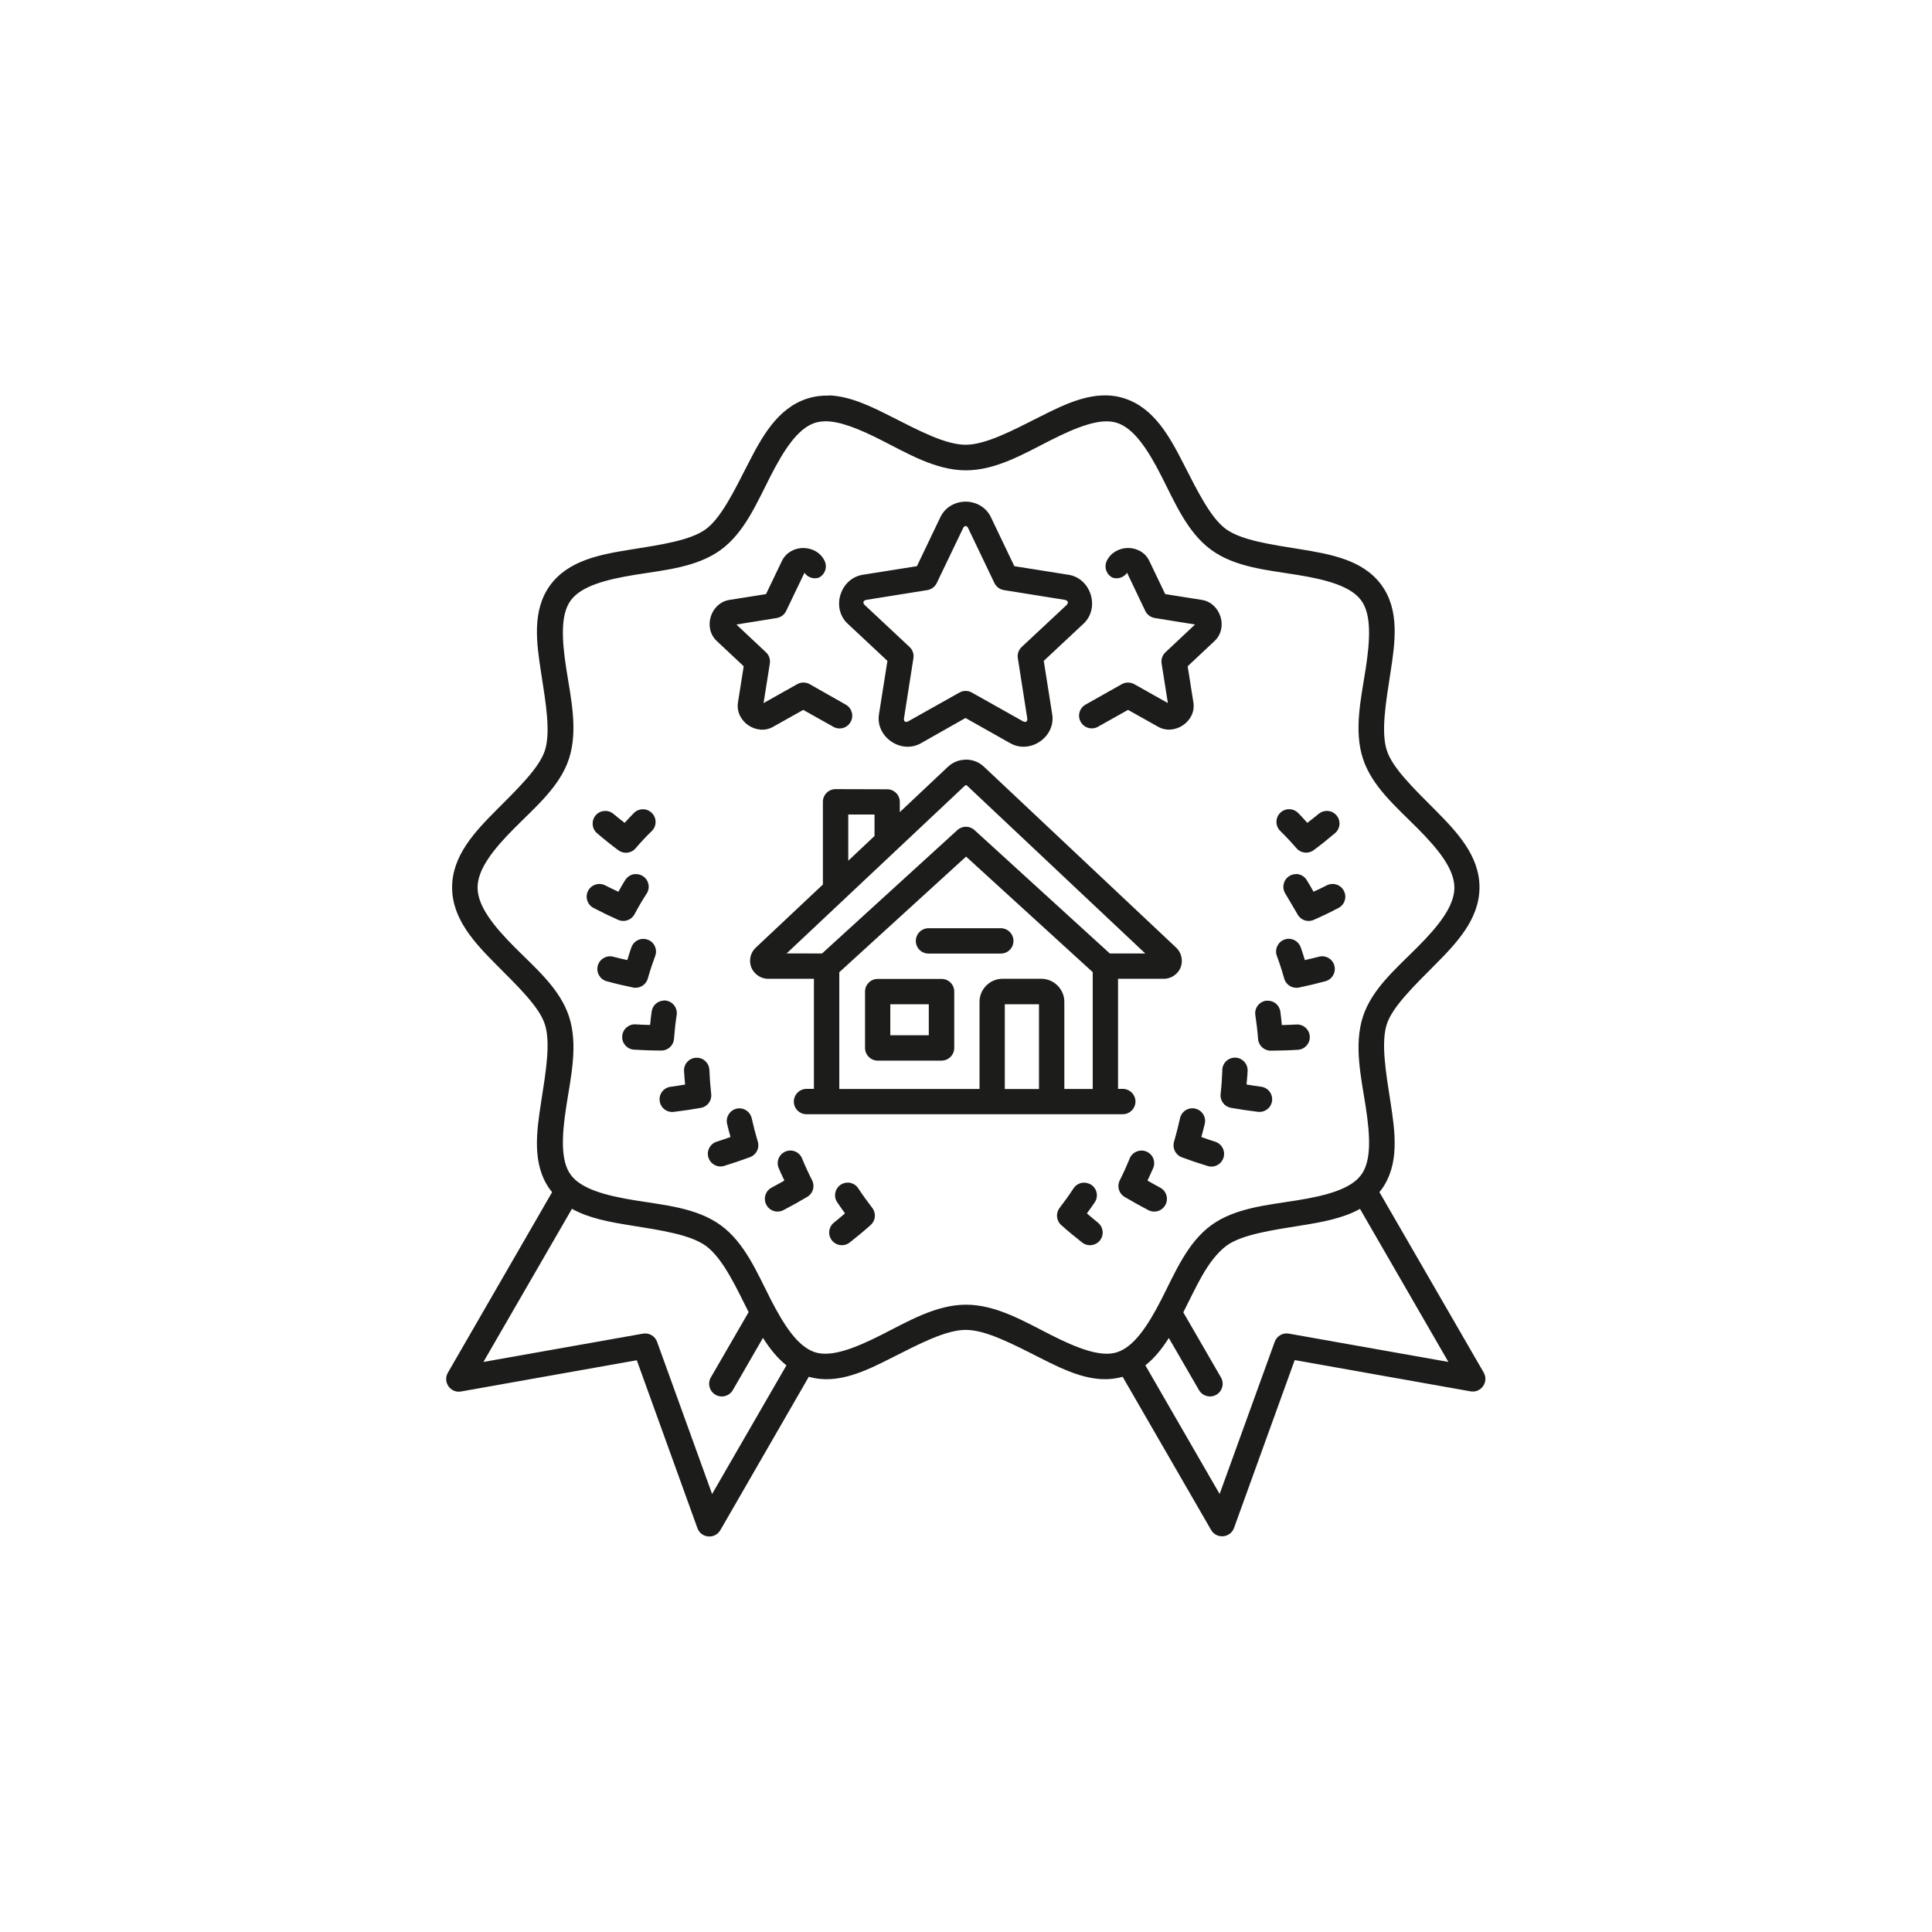 <?xml version="1.0" encoding="UTF-8"?>
<svg width="100pt" height="100pt" version="1.1" viewBox="0 0 100 100" xmlns="http://www.w3.org/2000/svg">
 <path d="m42.906 20.477c-0.375-0.012-0.75 0.035-1.129 0.156-1.543 0.5-2.352 1.996-3.07 3.402s-1.395 2.789-2.18 3.359c-0.797 0.582-2.32 0.801-3.879 1.051-1.559 0.25-3.227 0.551-4.176 1.852-0.941 1.293-0.707 2.961-0.465 4.519 0.242 1.555 0.504 3.078 0.195 4.035-0.293 0.898-1.398 1.965-2.512 3.082-1.117 1.121-2.289 2.363-2.289 4 0 1.637 1.176 2.879 2.289 4 1.117 1.121 2.223 2.184 2.512 3.086 0.309 0.953 0.047 2.477-0.195 4.035-0.242 1.559-0.477 3.227 0.465 4.519 0.035 0.047 0.07 0.09 0.105 0.133l-5.394 9.344c-0.277 0.484 0.133 1.07 0.68 0.973l9.098-1.617 3.137 8.688c0.188 0.527 0.906 0.59 1.188 0.105l4.578-7.938c1.477 0.426 2.945-0.297 4.32-0.996 1.406-0.711 2.773-1.43 3.805-1.43s2.406 0.719 3.809 1.43c1.371 0.695 2.836 1.422 4.309 0.996l4.582 7.934c0.281 0.477 0.992 0.414 1.184-0.109l3.141-8.688 9.098 1.617c0.547 0.098 0.961-0.488 0.684-0.973l-5.398-9.34c0.035-0.047 0.074-0.09 0.109-0.137 0.941-1.293 0.707-2.961 0.465-4.519-0.242-1.555-0.5-3.074-0.191-4.035 0.293-0.898 1.395-1.965 2.508-3.086 1.117-1.121 2.289-2.363 2.289-4s-1.176-2.875-2.289-3.996c-1.117-1.121-2.219-2.184-2.508-3.09-0.309-0.953-0.051-2.477 0.191-4.035 0.242-1.559 0.477-3.227-0.465-4.519-0.945-1.301-2.617-1.598-4.176-1.852-1.559-0.25-3.082-0.469-3.879-1.051-0.785-0.57-1.465-1.953-2.184-3.359s-1.523-2.902-3.066-3.402c-1.512-0.488-3.012 0.258-4.418 0.969-1.406 0.711-2.773 1.43-3.805 1.43s-2.402-0.723-3.805-1.434c-1.055-0.535-2.16-1.086-3.281-1.121zm-0.215 1.328c0.785-0.012 1.789 0.402 2.902 0.965 1.367 0.691 2.836 1.574 4.402 1.574s3.035-0.875 4.402-1.566c1.371-0.691 2.578-1.164 3.418-0.891 0.891 0.289 1.602 1.391 2.301 2.758 0.695 1.363 1.34 2.918 2.582 3.82 1.246 0.906 2.93 1.043 4.441 1.289 1.516 0.246 2.781 0.586 3.32 1.328 0.531 0.727 0.461 2.027 0.227 3.543s-0.621 3.168-0.141 4.641c0.469 1.445 1.75 2.523 2.828 3.609 1.078 1.082 1.906 2.109 1.906 3.07 0 0.961-0.828 1.992-1.906 3.074-1.078 1.086-2.363 2.16-2.828 3.602-0.477 1.477-0.094 3.129 0.141 4.644s0.305 2.812-0.227 3.539c-0.539 0.742-1.809 1.082-3.32 1.324-1.516 0.246-3.199 0.383-4.445 1.289-1.238 0.902-1.875 2.457-2.57 3.82-0.699 1.363-1.414 2.465-2.305 2.754-0.836 0.27-2.047-0.199-3.414-0.891-1.367-0.691-2.832-1.57-4.402-1.57-1.566 0-3.027 0.879-4.398 1.57-1.371 0.691-2.582 1.16-3.422 0.891-0.891-0.289-1.602-1.391-2.301-2.754-0.695-1.363-1.336-2.918-2.578-3.82-1.246-0.906-2.934-1.043-4.445-1.289-1.516-0.246-2.781-0.586-3.32-1.324-0.531-0.727-0.461-2.031-0.227-3.547 0.234-1.516 0.621-3.168 0.141-4.641-0.469-1.445-1.75-2.519-2.828-3.602-1.078-1.086-1.906-2.113-1.906-3.074 0-0.961 0.828-1.992 1.906-3.074 1.078-1.086 2.363-2.16 2.828-3.602 0.477-1.477 0.094-3.129-0.141-4.644s-0.305-2.812 0.227-3.539c0.539-0.742 1.809-1.082 3.32-1.328 1.516-0.246 3.199-0.383 4.445-1.289 1.238-0.902 1.879-2.457 2.578-3.82 0.699-1.363 1.41-2.469 2.301-2.758 0.16-0.051 0.328-0.074 0.512-0.078zm7.293 4.16c-0.527 0-1.055 0.27-1.309 0.801l-1.215 2.539-2.805 0.445c-1.168 0.188-1.645 1.723-0.781 2.531l2.059 1.926-0.438 2.769c-0.184 1.164 1.145 2.074 2.168 1.496l2.312-1.309 2.32 1.309c1.027 0.578 2.352-0.332 2.168-1.496l-0.438-2.769 2.059-1.926c0.863-0.809 0.387-2.348-0.777-2.531l-2.805-0.445-1.215-2.539c-0.254-0.531-0.785-0.801-1.312-0.801zm0 1.262c0.047 0 0.094 0.035 0.125 0.105l1.363 2.848c0.094 0.195 0.277 0.328 0.488 0.363l3.144 0.504c0.184 0.031 0.223 0.152 0.094 0.277l-2.316 2.164c-0.16 0.148-0.234 0.367-0.199 0.582l0.488 3.113c0.023 0.16-0.078 0.234-0.227 0.148l-2.641-1.484c-0.199-0.113-0.445-0.113-0.645 0l-2.641 1.484c-0.148 0.086-0.25 0.008-0.227-0.148l0.488-3.113c0.035-0.215-0.039-0.434-0.199-0.582l-2.312-2.164c-0.133-0.125-0.094-0.246 0.09-0.277l3.144-0.504c0.211-0.035 0.391-0.172 0.484-0.363l1.367-2.848c0.035-0.07 0.078-0.105 0.125-0.105zm-8.406 1.137c-0.445 0-0.891 0.227-1.105 0.668l-0.824 1.719-1.898 0.301c-0.973 0.156-1.375 1.449-0.652 2.125l1.395 1.309-0.297 1.875c-0.152 0.977 0.965 1.742 1.82 1.258l1.559-0.875 1.559 0.875c0.316 0.18 0.719 0.066 0.895-0.254 0.176-0.316 0.062-0.715-0.25-0.891l-1.871-1.062c-0.199-0.113-0.445-0.113-0.645 0l-1.742 0.98 0.324-2.047c0.035-0.215-0.039-0.434-0.199-0.582l-1.531-1.438 2.086-0.336c0.211-0.035 0.395-0.168 0.488-0.363l0.949-1.98c0.164 0.238 0.461 0.34 0.734 0.258 0.324-0.156 0.465-0.547 0.309-0.871-0.211-0.445-0.66-0.668-1.105-0.668zm16.812 0c-0.445 0-0.891 0.227-1.105 0.668-0.152 0.328-0.016 0.715 0.309 0.871 0.277 0.086 0.578-0.016 0.742-0.258l0.945 1.98c0.094 0.195 0.277 0.328 0.488 0.363l2.086 0.336-1.531 1.438c-0.16 0.148-0.234 0.367-0.199 0.582l0.324 2.047-1.742-0.98c-0.199-0.109-0.441-0.109-0.641 0l-1.883 1.062c-0.312 0.18-0.426 0.574-0.246 0.891 0.176 0.316 0.574 0.43 0.891 0.254l1.559-0.875 1.559 0.875c0.855 0.48 1.98-0.285 1.824-1.258l-0.297-1.875 1.395-1.309c0.719-0.676 0.312-1.969-0.66-2.125l-1.898-0.301-0.824-1.719c-0.211-0.445-0.656-0.668-1.102-0.668zm-8.395 10.957c-0.34 0-0.676 0.125-0.938 0.375l-2.484 2.34v-0.531c0-0.363-0.297-0.656-0.66-0.652l-2.668-0.008c-0.359 0-0.652 0.293-0.652 0.652v4.285l-3.492 3.285c-0.281 0.27-0.344 0.695-0.211 1.012 0.129 0.32 0.469 0.582 0.855 0.582h2.383v5.699h-0.379c-0.363 0-0.66 0.293-0.66 0.66 0 0.363 0.297 0.656 0.66 0.652h16.363c0.363 0 0.656-0.293 0.66-0.652 0-0.363-0.293-0.66-0.66-0.66h-0.242v-5.699h2.383c0.387 0 0.727-0.262 0.855-0.582s0.066-0.742-0.211-1.012l-9.961-9.375c-0.258-0.25-0.598-0.375-0.938-0.375zm-0.031 1.324h0.07l9.246 8.707h-1.836l-7.004-6.387c-0.25-0.23-0.637-0.23-0.887 0l-7.004 6.387-1.832-0.004zm16.293 1.434c-0.254 0.258-0.25 0.676 0.008 0.93 0.289 0.281 0.566 0.578 0.84 0.895 0.223 0.262 0.609 0.305 0.887 0.102 0.375-0.277 0.746-0.574 1.109-0.883 0.277-0.234 0.309-0.648 0.074-0.922-0.113-0.133-0.273-0.215-0.449-0.227-0.172-0.012-0.344 0.043-0.477 0.156-0.191 0.16-0.387 0.309-0.582 0.461-0.16-0.172-0.312-0.352-0.48-0.516-0.129-0.129-0.297-0.191-0.465-0.191-0.168 0-0.336 0.066-0.465 0.195zm-33.441-0.004c-0.164 0.164-0.324 0.34-0.484 0.516-0.195-0.152-0.387-0.297-0.574-0.461-0.277-0.234-0.691-0.203-0.926 0.07-0.234 0.277-0.203 0.691 0.07 0.926 0.359 0.309 0.727 0.602 1.105 0.883 0.277 0.207 0.668 0.164 0.891-0.102 0.27-0.316 0.551-0.613 0.84-0.895 0.258-0.254 0.262-0.672 0.004-0.93-0.121-0.121-0.285-0.195-0.461-0.195s-0.34 0.066-0.465 0.188zm11.09 0.086h1.359v1.109l-1.359 1.281zm6.098 2.176 6.555 5.981v6.047h-1.469v-4.516c0-0.648-0.543-1.188-1.191-1.188h-2.008c-0.648 0-1.191 0.535-1.191 1.188v4.516h-7.258v-6.043zm-17.082 0.902c-0.043 0-0.086 0.004-0.129 0.012-0.172 0.035-0.32 0.137-0.418 0.281-0.133 0.199-0.246 0.414-0.367 0.625-0.227-0.109-0.453-0.211-0.68-0.328-0.32-0.168-0.719-0.043-0.887 0.277-0.168 0.32-0.043 0.719 0.277 0.887 0.426 0.223 0.852 0.43 1.281 0.621 0.316 0.137 0.684 0.008 0.844-0.293 0.195-0.367 0.402-0.723 0.625-1.062 0.199-0.301 0.117-0.707-0.184-0.906-0.109-0.074-0.234-0.109-0.363-0.109zm34.164 0.004c-0.125 0-0.254 0.035-0.363 0.109-0.301 0.199-0.387 0.602-0.191 0.906l0.625 1.062c0.16 0.305 0.527 0.434 0.84 0.293 0.43-0.188 0.863-0.395 1.289-0.621 0.32-0.172 0.441-0.566 0.27-0.887-0.168-0.32-0.562-0.445-0.887-0.277-0.227 0.117-0.453 0.223-0.68 0.328-0.121-0.207-0.238-0.426-0.367-0.625-0.125-0.188-0.328-0.289-0.539-0.293zm-19.023 2.801c-0.363 0-0.66 0.293-0.66 0.66 0 0.363 0.297 0.656 0.66 0.652h3.742c0.359 0 0.652-0.293 0.652-0.652 0-0.363-0.293-0.656-0.652-0.66zm18.41 0.59c-0.336 0.129-0.508 0.504-0.383 0.844 0.141 0.379 0.266 0.766 0.379 1.168 0.09 0.332 0.426 0.539 0.766 0.469 0.457-0.094 0.914-0.203 1.371-0.328 0.348-0.094 0.555-0.457 0.461-0.805-0.094-0.352-0.457-0.559-0.809-0.461-0.238 0.066-0.48 0.113-0.719 0.172-0.07-0.223-0.137-0.457-0.219-0.676-0.098-0.254-0.332-0.414-0.59-0.426-0.086-0.004-0.172 0.012-0.258 0.043zm-33.199-0.039c-0.254 0.012-0.492 0.168-0.586 0.422-0.082 0.219-0.145 0.449-0.219 0.676-0.242-0.055-0.48-0.105-0.723-0.172-0.348-0.094-0.707 0.109-0.805 0.461-0.094 0.348 0.109 0.707 0.453 0.805 0.457 0.125 0.918 0.234 1.375 0.328 0.336 0.066 0.672-0.137 0.762-0.469 0.113-0.402 0.242-0.789 0.383-1.168 0.125-0.34-0.047-0.715-0.387-0.84-0.086-0.031-0.172-0.043-0.258-0.039zm12.152 2.074c-0.359 0-0.652 0.293-0.652 0.652v2.918c0 0.363 0.293 0.656 0.652 0.66h3.305c0.363 0 0.66-0.293 0.66-0.66v-2.918c0-0.363-0.297-0.656-0.66-0.652zm20.098 1.129c-0.359 0.055-0.605 0.391-0.547 0.75 0.062 0.402 0.109 0.812 0.141 1.23 0.027 0.34 0.312 0.605 0.652 0.605 0.469-0.004 0.941-0.016 1.414-0.047 0.359-0.023 0.633-0.336 0.609-0.695-0.023-0.363-0.336-0.637-0.699-0.613-0.25 0.016-0.496 0.02-0.746 0.031-0.027-0.234-0.043-0.473-0.078-0.703-0.051-0.34-0.348-0.578-0.684-0.559zm-31.18-0.008c-0.305 0.016-0.566 0.246-0.613 0.559-0.035 0.23-0.059 0.469-0.082 0.703-0.246-0.008-0.492-0.012-0.742-0.031-0.363-0.027-0.68 0.25-0.703 0.613-0.023 0.363 0.254 0.676 0.613 0.695 0.473 0.031 0.941 0.047 1.41 0.047 0.344 0.004 0.633-0.262 0.66-0.605 0.031-0.418 0.074-0.828 0.137-1.23 0.055-0.359-0.188-0.695-0.547-0.75-0.043-0.008-0.09-0.012-0.133-0.008zm11.738 0.191h1.992v1.602h-1.992zm5.926 0h1.77v4.387h-1.77zm-16.602 3.445c0.008 0.234 0.035 0.473 0.055 0.711-0.246 0.039-0.492 0.082-0.742 0.113-0.363 0.043-0.621 0.371-0.574 0.73 0.043 0.359 0.371 0.617 0.73 0.57 0.473-0.055 0.938-0.125 1.402-0.207 0.34-0.059 0.574-0.375 0.535-0.715-0.047-0.422-0.078-0.84-0.094-1.25-0.016-0.359-0.316-0.645-0.68-0.629-0.363 0.012-0.648 0.316-0.633 0.68zm27.863-0.043c-0.016 0.41-0.043 0.824-0.09 1.242-0.039 0.344 0.195 0.656 0.535 0.715 0.461 0.082 0.93 0.152 1.398 0.207 0.359 0.043 0.688-0.211 0.73-0.57 0.043-0.363-0.215-0.691-0.578-0.73-0.25-0.031-0.492-0.074-0.742-0.113 0.016-0.238 0.047-0.477 0.055-0.711 0.012-0.363-0.273-0.668-0.633-0.68-0.363-0.012-0.668 0.273-0.68 0.637zm-25.004 1.984c-0.043 0-0.086 0.004-0.133 0.016-0.352 0.078-0.574 0.426-0.5 0.777 0.051 0.23 0.117 0.461 0.18 0.691-0.238 0.082-0.473 0.168-0.715 0.242-0.344 0.109-0.535 0.473-0.43 0.816 0.105 0.348 0.473 0.543 0.816 0.438 0.453-0.141 0.902-0.293 1.34-0.453 0.324-0.121 0.5-0.469 0.402-0.797-0.121-0.406-0.227-0.812-0.316-1.215-0.07-0.309-0.344-0.52-0.648-0.516zm22.812 0.516c-0.09 0.402-0.191 0.809-0.309 1.215-0.098 0.328 0.078 0.68 0.398 0.801 0.441 0.164 0.887 0.316 1.34 0.453 0.348 0.109 0.719-0.086 0.824-0.438 0.105-0.348-0.09-0.715-0.438-0.82-0.242-0.074-0.477-0.16-0.711-0.242 0.059-0.23 0.129-0.461 0.18-0.691 0.078-0.355-0.148-0.703-0.504-0.781-0.043-0.012-0.09-0.012-0.133-0.016-0.305-0.004-0.578 0.207-0.648 0.516zm-20.164 1.668c-0.086 0-0.172 0.016-0.254 0.051-0.336 0.141-0.492 0.523-0.355 0.855 0.09 0.215 0.195 0.434 0.297 0.648-0.215 0.121-0.434 0.246-0.656 0.363-0.324 0.168-0.449 0.562-0.281 0.887 0.168 0.324 0.562 0.449 0.887 0.281 0.422-0.219 0.832-0.449 1.234-0.688 0.297-0.176 0.406-0.551 0.25-0.855-0.191-0.375-0.367-0.758-0.523-1.141-0.105-0.25-0.348-0.402-0.602-0.402zm17.566 0.402c-0.156 0.379-0.328 0.762-0.52 1.141-0.156 0.305-0.047 0.68 0.246 0.855 0.402 0.238 0.812 0.469 1.234 0.688 0.32 0.168 0.719 0.043 0.887-0.281 0.168-0.32 0.043-0.719-0.281-0.887-0.223-0.117-0.438-0.242-0.652-0.363 0.098-0.215 0.207-0.434 0.297-0.648 0.141-0.336-0.02-0.719-0.355-0.855-0.082-0.035-0.172-0.051-0.258-0.051-0.254 0.004-0.496 0.152-0.602 0.402zm-14.594 1.258c-0.129 0-0.254 0.035-0.363 0.105-0.305 0.199-0.391 0.609-0.191 0.91 0.129 0.195 0.27 0.383 0.406 0.578-0.188 0.16-0.371 0.32-0.566 0.473-0.285 0.223-0.336 0.637-0.113 0.922 0.223 0.285 0.637 0.336 0.922 0.113 0.371-0.293 0.734-0.59 1.082-0.902 0.262-0.23 0.297-0.621 0.082-0.895-0.254-0.332-0.496-0.664-0.719-1.004-0.094-0.148-0.246-0.25-0.414-0.285-0.043-0.012-0.086-0.016-0.129-0.016zm12.094 0.016c-0.168 0.035-0.32 0.141-0.414 0.285-0.223 0.34-0.461 0.672-0.715 1.004-0.215 0.273-0.18 0.664 0.082 0.895 0.348 0.312 0.707 0.609 1.082 0.902 0.285 0.223 0.695 0.172 0.922-0.113 0.223-0.285 0.172-0.695-0.113-0.922-0.195-0.152-0.379-0.316-0.566-0.473 0.137-0.191 0.285-0.383 0.41-0.578 0.199-0.305 0.113-0.715-0.195-0.91-0.188-0.109-0.359-0.113-0.492-0.094zm-17.23 6.688-1.957 3.383c-0.18 0.312-0.07 0.715 0.242 0.895 0.312 0.18 0.715 0.074 0.895-0.238l1.562-2.707c0.344 0.543 0.73 1.039 1.215 1.422l-3.848 6.66-2.848-7.879c-0.109-0.301-0.418-0.477-0.73-0.422l-8.258 1.465 4.582-7.926c0.895 0.5 1.992 0.691 3.043 0.859 1.559 0.25 3.082 0.477 3.883 1.055 0.918 0.66 1.66 2.336 2.219 3.434zm36.219 2.578-8.258-1.465c-0.312-0.055-0.621 0.121-0.73 0.422l-2.852 7.879-3.844-6.66c0.484-0.379 0.871-0.875 1.215-1.414l1.562 2.699c0.184 0.312 0.582 0.418 0.898 0.238 0.312-0.184 0.418-0.582 0.238-0.895l-1.949-3.371c0.664-1.293 1.227-2.672 2.223-3.441 0.797-0.582 2.32-0.805 3.879-1.055 1.047-0.168 2.148-0.359 3.043-0.859z" fill="#1c1c1a"/>
</svg>
